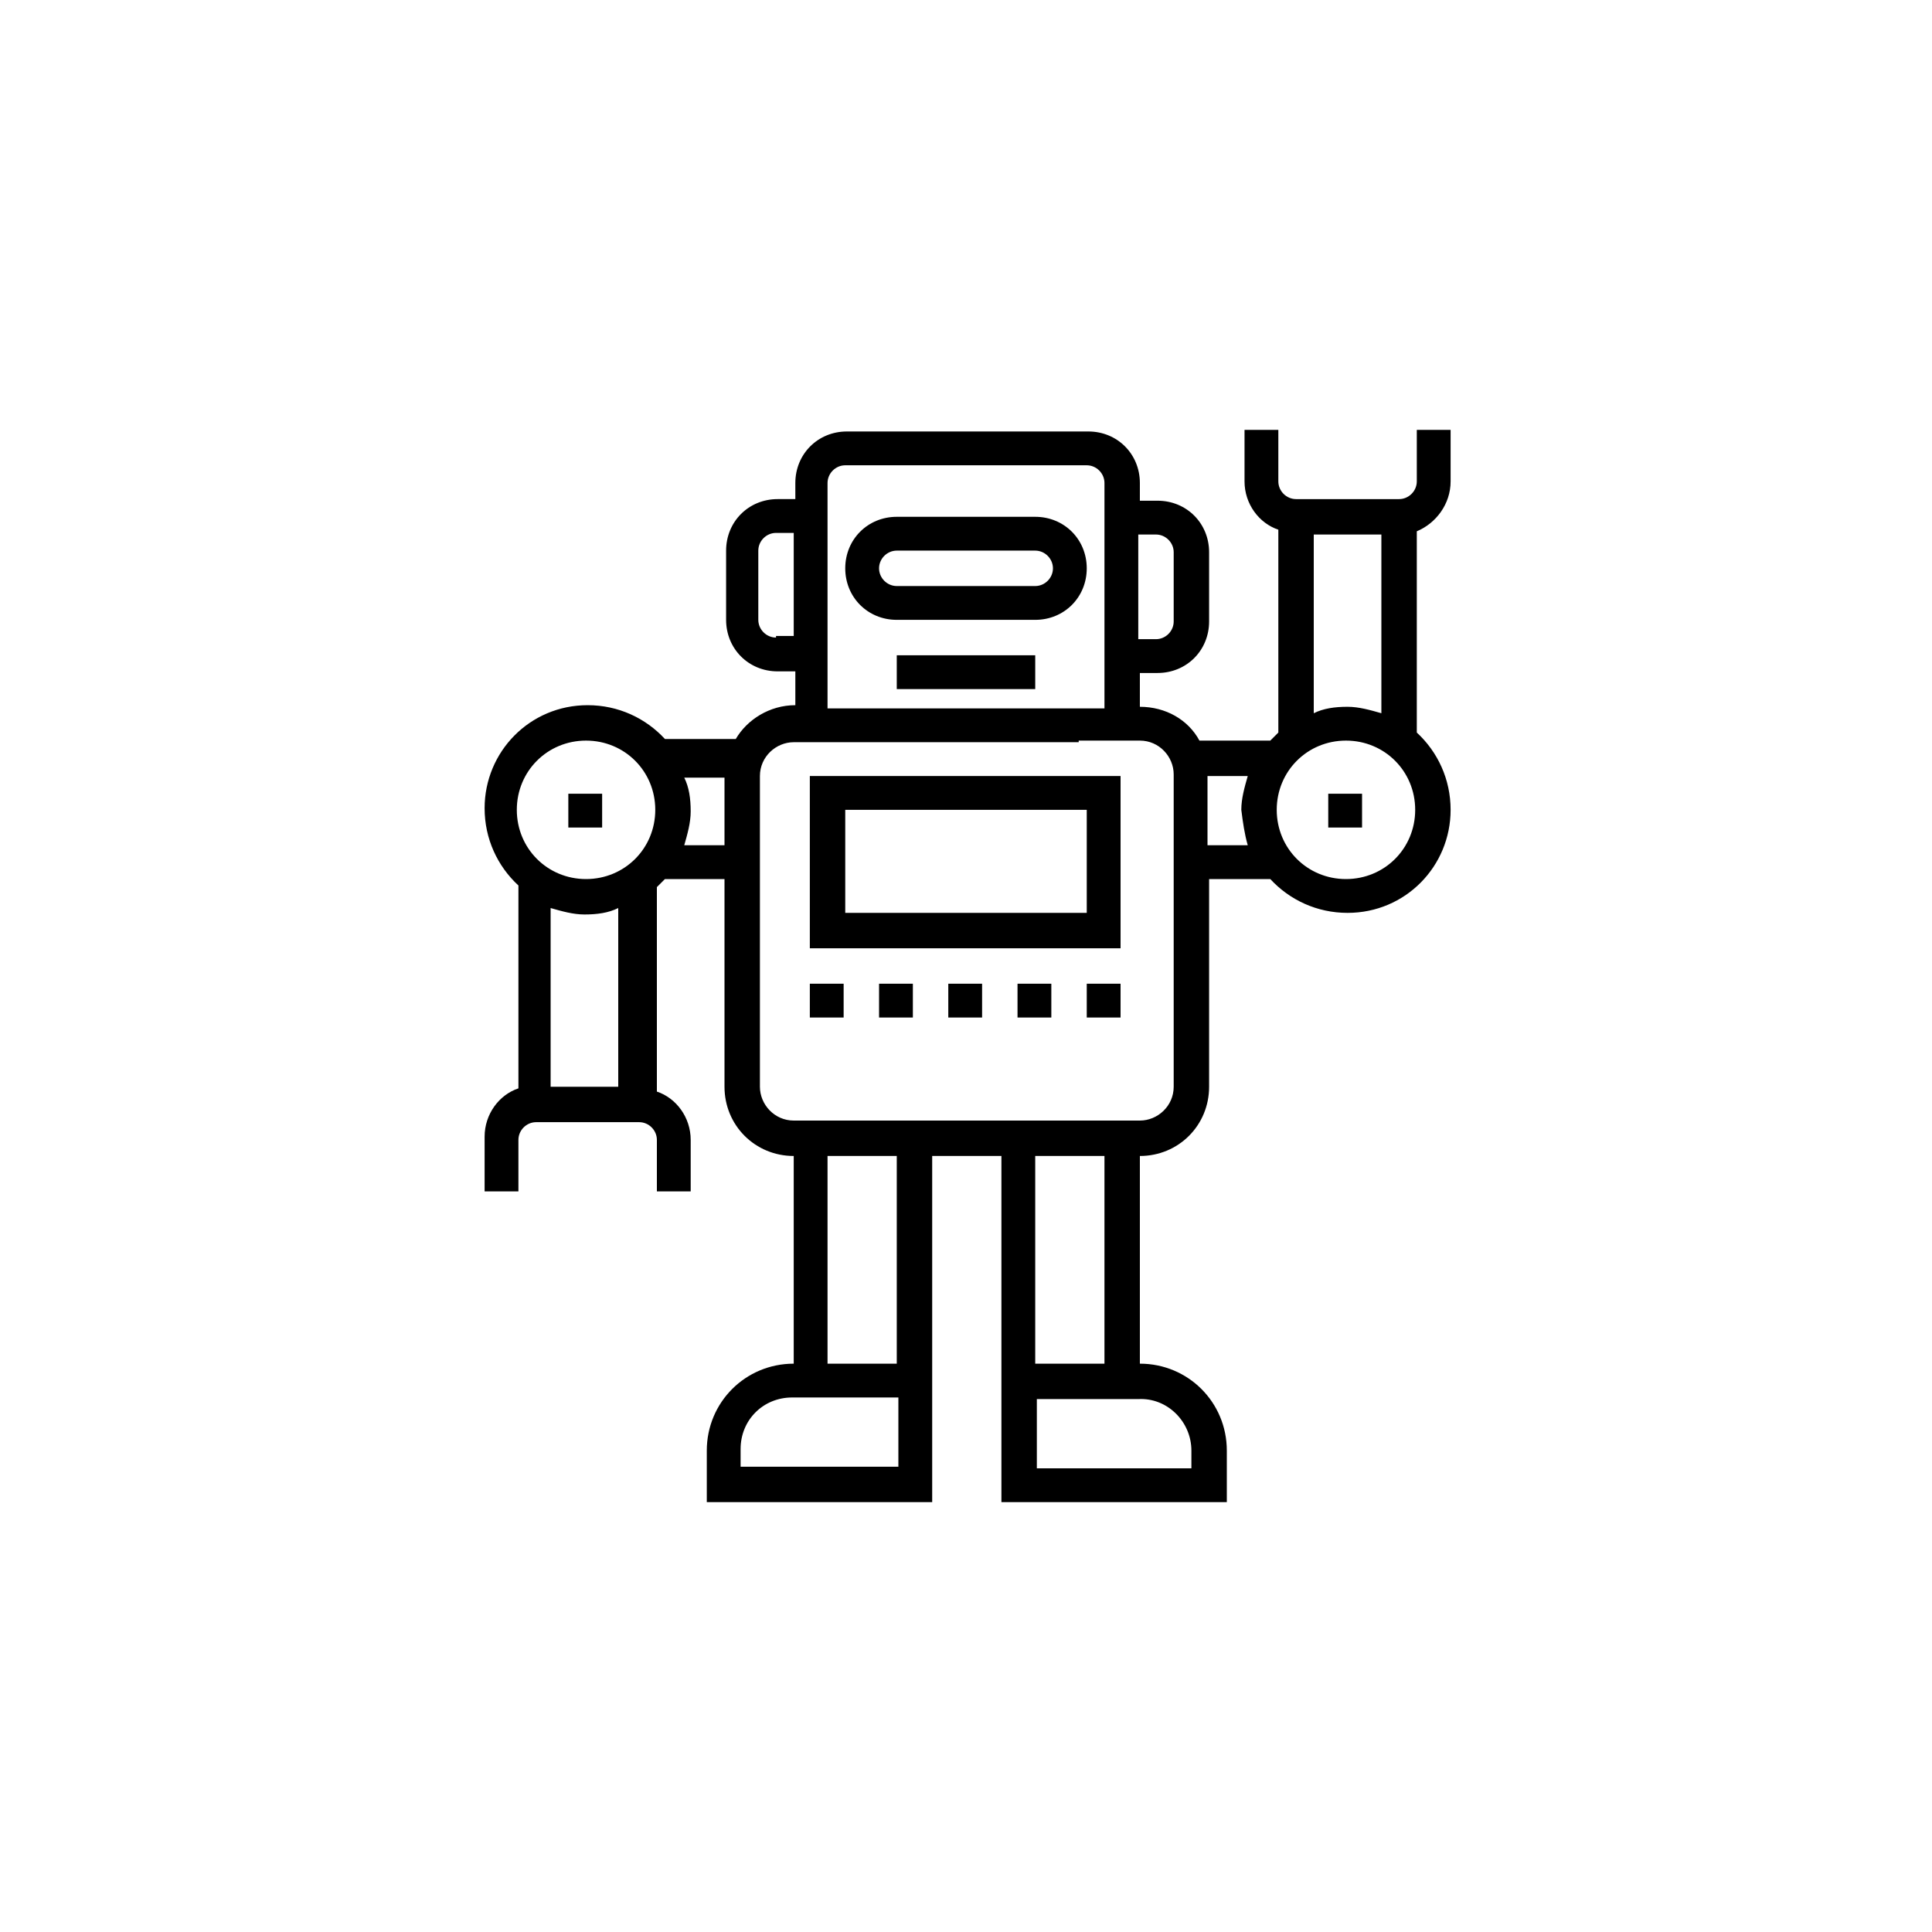 <?xml version="1.0" encoding="utf-8"?>
<!-- Generator: Adobe Illustrator 24.1.0, SVG Export Plug-In . SVG Version: 6.00 Build 0)  -->
<svg version="1.1" id="Capa_1" xmlns="http://www.w3.org/2000/svg" xmlns:xlink="http://www.w3.org/1999/xlink" x="0px" y="0px"
	 viewBox="0 0 120 120" style="enable-background:new 0 0 120 120;" xml:space="preserve">
<g>
	<rect x="55.7" y="40.7" width="8.6" height="2.1"/>
	<path d="M50.3,58.9h19.3V48.2H50.3V58.9z M52.5,50.3h15v6.4h-15V50.3z"/>
	<rect x="50.3" y="61.1" width="2.1" height="2.1"/>
	<rect x="54.6" y="61.1" width="2.1" height="2.1"/>
	<rect x="58.9" y="61.1" width="2.1" height="2.1"/>
	<rect x="63.2" y="61.1" width="2.1" height="2.1"/>
	<rect x="67.5" y="61.1" width="2.1" height="2.1"/>
	<path d="M90.1,29.9v-3.2h-2.1v3.2c0,0.6-0.5,1.1-1.1,1.1h-6.4c-0.6,0-1.1-0.5-1.1-1.1v-3.2h-2.1v3.2c0,1.4,0.9,2.6,2.1,3v12.6
		c-0.2,0.2-0.3,0.3-0.5,0.5h-4.4c-0.7-1.3-2.1-2.1-3.7-2.1v-2.1h1.1c1.8,0,3.2-1.4,3.2-3.2v-4.3c0-1.8-1.4-3.2-3.2-3.2h-1.1v-1.1
		c0-1.8-1.4-3.2-3.2-3.2h-15c-1.8,0-3.2,1.4-3.2,3.2V31h-1.1c-1.8,0-3.2,1.4-3.2,3.2v4.3c0,1.8,1.4,3.2,3.2,3.2h1.1v2.1
		c-1.6,0-3,0.9-3.7,2.1h-4.4c-1.2-1.3-2.9-2.1-4.8-2.1c-3.6,0-6.4,2.9-6.4,6.4c0,1.9,0.8,3.6,2.1,4.8v12.6c-1.2,0.4-2.1,1.6-2.1,3
		V74h2.1v-3.2c0-0.6,0.5-1.1,1.1-1.1h6.4c0.6,0,1.1,0.5,1.1,1.1V74h2.1v-3.2c0-1.4-0.9-2.6-2.1-3V55.1c0.2-0.2,0.3-0.3,0.5-0.5H45
		v12.9c0,2.4,1.9,4.3,4.3,4.3v12.9c-3,0-5.4,2.4-5.4,5.4v3.2h4.5h9.5v-7.5v-1.1V71.8h4.3v12.9v1.1v7.5h9.5h4.5v-3.2
		c0-3-2.4-5.4-5.4-5.4V71.8c2.4,0,4.3-1.9,4.3-4.3v-3.7h0v-9.2h3.8c1.2,1.3,2.9,2.1,4.8,2.1c3.6,0,6.4-2.9,6.4-6.4
		c0-1.9-0.8-3.6-2.1-4.8V33C89.2,32.5,90.1,31.3,90.1,29.9z M70.7,33.2h1.1c0.6,0,1.1,0.5,1.1,1.1v4.3c0,0.6-0.5,1.1-1.1,1.1h-1.1
		V33.2z M38.5,67.5h-4.3V56.4c0.7,0.2,1.4,0.4,2.1,0.4c0.8,0,1.5-0.1,2.1-0.4V67.5z M36.4,54.6c-2.4,0-4.3-1.9-4.3-4.3
		c0-2.4,1.9-4.3,4.3-4.3c2.4,0,4.3,1.9,4.3,4.3C40.7,52.7,38.8,54.6,36.4,54.6z M45,52.5h-2.5c0.2-0.7,0.4-1.4,0.4-2.1
		c0-0.8-0.1-1.5-0.4-2.1H45V52.5z M48.2,39.6c-0.6,0-1.1-0.5-1.1-1.1v-4.3c0-0.6,0.5-1.1,1.1-1.1h1.1v6.4H48.2z M50.4,91.1H46v-1.1
		c0-1.8,1.4-3.2,3.2-3.2H53h2.8v4.3H50.4z M55.7,84.7h-2.6h-1.7V71.8h0.9h3.4V84.7z M64.3,71.8h3.4h0.9v12.9h-1.7h-2.6V71.8z
		 M74,90.1v1.1h-4.3h-5.3v-4.3H67h3.7C72.5,86.8,74,88.3,74,90.1z M72.9,67.5c0,1.2-1,2.1-2.1,2.1h-2.9H52.2h-2.9
		c-1.2,0-2.1-1-2.1-2.1V48.2c0-1.2,1-2.1,2.1-2.1H67v-2.1H51.4v-14c0-0.6,0.5-1.1,1.1-1.1h15c0.6,0,1.1,0.5,1.1,1.1v14h-2.1V46h4.3
		c1.2,0,2.1,1,2.1,2.1V63h0V67.5z M77.5,52.5H75v-4.3h2.5c-0.2,0.7-0.4,1.4-0.4,2.1C77.2,51.1,77.3,51.8,77.5,52.5z M81.5,33.2h4.3
		v11.1c-0.7-0.2-1.4-0.4-2.1-0.4c-0.8,0-1.5,0.1-2.1,0.4V33.2z M83.6,54.6c-2.4,0-4.3-1.9-4.3-4.3c0-2.4,1.9-4.3,4.3-4.3
		c2.4,0,4.3,1.9,4.3,4.3C87.9,52.7,86,54.6,83.6,54.6z"/>
	<rect x="82.5" y="49.3" width="2.1" height="2.1"/>
	<rect x="35.3" y="49.3" width="2.1" height="2.1"/>
	<path d="M64.3,32.1h-8.6c-1.8,0-3.2,1.4-3.2,3.2s1.4,3.2,3.2,3.2h8.6c1.8,0,3.2-1.4,3.2-3.2S66.1,32.1,64.3,32.1z M64.3,36.4h-8.6
		c-0.6,0-1.1-0.5-1.1-1.1s0.5-1.1,1.1-1.1h8.6c0.6,0,1.1,0.5,1.1,1.1S64.9,36.4,64.3,36.4z"/>
</g>
</svg>
